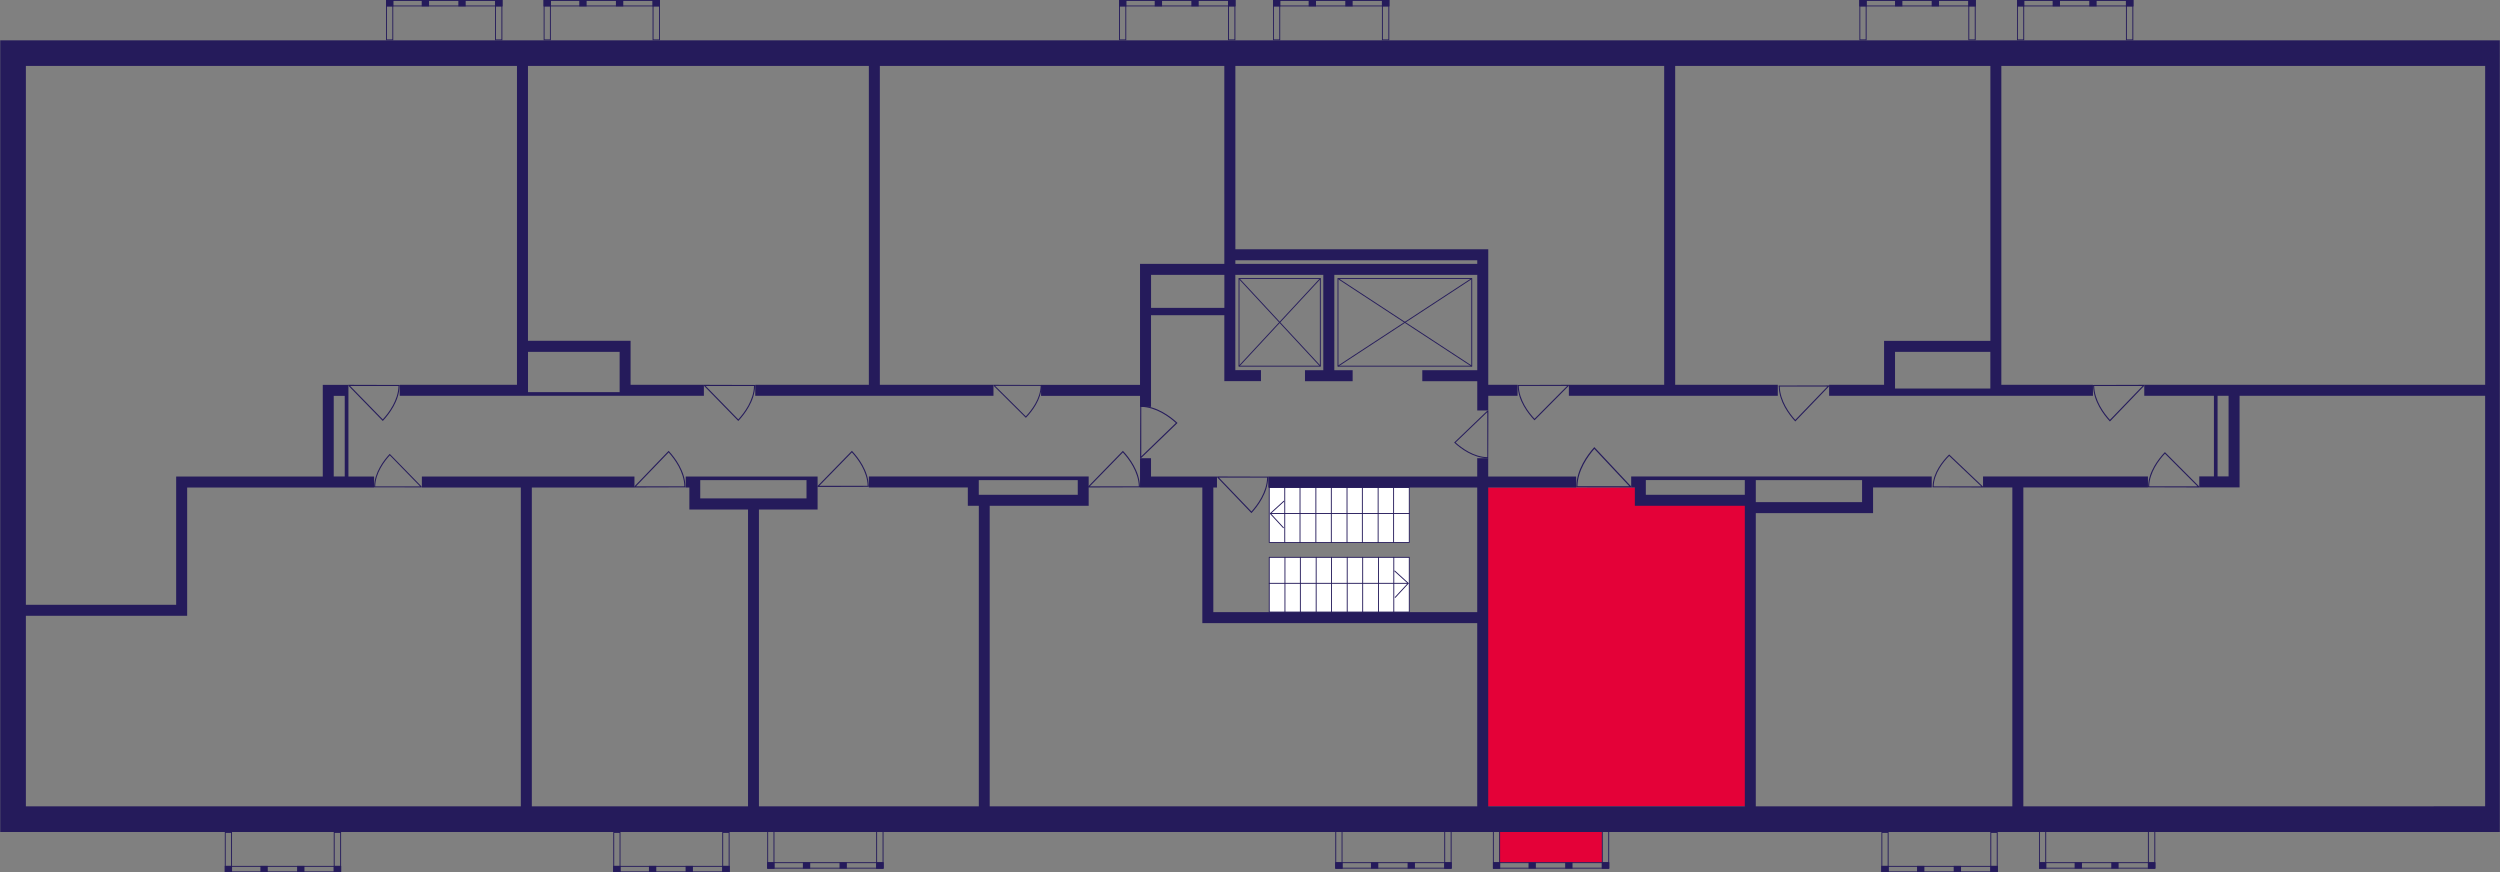 <?xml version="1.0" encoding="utf-8"?>
<!-- Generator: Adobe Illustrator 24.3.0, SVG Export Plug-In . SVG Version: 6.00 Build 0)  -->
<svg version="1.1" id="Слой_6" xmlns="http://www.w3.org/2000/svg" xmlns:xlink="http://www.w3.org/1999/xlink" x="0px" y="0px"
	 viewBox="0 0 649.99 226.79" style="enable-background:new 0 0 649.99 226.79;" xml:space="preserve">
<rect x="0" y="0" width="649.99" height="226.79" fill="#808080" stroke="none"/>
<path style="fill:#E40138;" d="M454.65,209.64h-69.56v-82.9c13.58,0,27.16,0,40.74,0c0.08,0.95,0.16,1.91,0.24,2.86
	c9.53,0,19.06,0,28.59,0c0,10.8,0,21.6,0,32.4c0,2.06,0,4.13,0,6.19C454.65,182,454.65,195.82,454.65,209.64z"/>
<rect x="389.85" y="216.31" style="fill:#E40138;" width="26.68" height="7.94"/>
<g>
	
		<rect x="128.7" y="0" transform="matrix(-1 -2.656199e-07 2.656199e-07 -1 259.307 1.662)" style="fill:#251B5B;" width="1.91" height="1.66"/>
	
		<rect x="100.39" y="0" transform="matrix(-1 -2.703072e-07 2.703072e-07 -1 202.649 1.662)" style="fill:#251B5B;" width="1.87" height="1.66"/>
	
		<rect x="109.64" y="0" transform="matrix(-1 -2.656248e-07 2.656248e-07 -1 221.191 1.662)" style="fill:#251B5B;" width="1.91" height="1.66"/>
	
		<rect x="119.17" y="0" transform="matrix(-1 -2.656208e-07 2.656208e-07 -1 240.249 1.662)" style="fill:#251B5B;" width="1.91" height="1.66"/>
	<g>
		<path style="fill:#251B5B;" d="M130.37,0.24v10.01h-1.43V0.24H130.37 M130.61,0h-1.91v10.48h1.91V0L130.61,0z"/>
	</g>
	<g>
		<path style="fill:#251B5B;" d="M102.01,0.24l0,10.01h-1.4l0-10.01H102.01 M102.24,0h-1.87l0,10.48h1.87L102.24,0L102.24,0z"/>
	</g>
	<g>
		<path style="fill:#251B5B;" d="M130.37,0.24v1.19h-29.74V0.24H130.37 M130.61,0h-30.22v1.66h30.22V0L130.61,0z"/>
	</g>
</g>
<g>
	
		<rect x="169.68" y="0" transform="matrix(-1 -2.656199e-07 2.656199e-07 -1 341.256 1.662)" style="fill:#251B5B;" width="1.91" height="1.66"/>
	
		<rect x="141.36" y="0" transform="matrix(-1 -2.703072e-07 2.703072e-07 -1 284.598 1.662)" style="fill:#251B5B;" width="1.87" height="1.66"/>
	
		<rect x="150.62" y="0" transform="matrix(-1 -2.656248e-07 2.656248e-07 -1 303.14 1.662)" style="fill:#251B5B;" width="1.91" height="1.66"/>
	
		<rect x="160.15" y="0" transform="matrix(-1 -2.656208e-07 2.656208e-07 -1 322.198 1.662)" style="fill:#251B5B;" width="1.91" height="1.66"/>
	<g>
		<path style="fill:#251B5B;" d="M171.34,0.24v10.01h-1.43l0-10.01H171.34 M171.58,0h-1.91l0,10.48h1.91V0L171.58,0z"/>
	</g>
	<g>
		<path style="fill:#251B5B;" d="M142.98,0.24l0,10.01h-1.4V0.24H142.98 M143.22,0h-1.87v10.48h1.87L143.22,0L143.22,0z"/>
	</g>
	<g>
		<path style="fill:#251B5B;" d="M171.34,0.24v1.19H141.6V0.24H171.34 M171.58,0h-30.22v1.66h30.22V0L171.58,0z"/>
	</g>
</g>
<g>
	
		<rect x="319.28" y="0" transform="matrix(-1 -2.656199e-07 2.656199e-07 -1 640.465 1.662)" style="fill:#251B5B;" width="1.91" height="1.66"/>
	
		<rect x="290.97" y="0" transform="matrix(-1 -2.703072e-07 2.703072e-07 -1 583.807 1.662)" style="fill:#251B5B;" width="1.87" height="1.66"/>
	
		<rect x="300.22" y="0" transform="matrix(-1 -2.656248e-07 2.656248e-07 -1 602.349 1.662)" style="fill:#251B5B;" width="1.91" height="1.66"/>
	
		<rect x="309.75" y="0" transform="matrix(-1 -2.656208e-07 2.656208e-07 -1 621.407 1.662)" style="fill:#251B5B;" width="1.91" height="1.66"/>
	<g>
		<path style="fill:#251B5B;" d="M320.95,0.24l0,10.01h-1.43l0-10.01H320.95 M321.19,0h-1.91l0,10.48h1.91L321.19,0L321.19,0z"/>
	</g>
	<g>
		<path style="fill:#251B5B;" d="M292.59,0.24v10.01h-1.4V0.24H292.59 M292.82,0h-1.87v10.48h1.87V0L292.82,0z"/>
	</g>
	<g>
		<path style="fill:#251B5B;" d="M320.95,0.24v1.19h-29.74V0.24H320.95 M321.19,0h-30.22v1.66h30.22V0L321.19,0z"/>
	</g>
</g>
<g>
	
		<rect x="359.3" y="0" transform="matrix(-1 -2.656199e-07 2.656199e-07 -1 720.508 1.662)" style="fill:#251B5B;" width="1.91" height="1.66"/>
	
		<rect x="330.99" y="0" transform="matrix(-1 -2.703072e-07 2.703072e-07 -1 663.85 1.662)" style="fill:#251B5B;" width="1.87" height="1.66"/>
	
		<rect x="340.24" y="0" transform="matrix(-1 -2.656248e-07 2.656248e-07 -1 682.393 1.662)" style="fill:#251B5B;" width="1.91" height="1.66"/>
	
		<rect x="349.77" y="0" transform="matrix(-1 -2.656208e-07 2.656208e-07 -1 701.45 1.662)" style="fill:#251B5B;" width="1.91" height="1.66"/>
	<g>
		<path style="fill:#251B5B;" d="M360.97,0.24v10.01h-1.43V0.24H360.97 M361.21,0h-1.91v10.48h1.91V0L361.21,0z"/>
	</g>
	<g>
		<path style="fill:#251B5B;" d="M332.61,0.24v10.01h-1.4V0.24H332.61 M332.85,0h-1.87v10.48h1.87V0L332.85,0z"/>
	</g>
	<g>
		<path style="fill:#251B5B;" d="M360.97,0.24v1.19h-29.74V0.24H360.97 M361.21,0h-30.22v1.66h30.22V0L361.21,0z"/>
	</g>
</g>
<g>
	
		<rect x="511.76" y="0" transform="matrix(-1 -2.656199e-07 2.656199e-07 -1 1025.435 1.663)" style="fill:#251B5B;" width="1.91" height="1.66"/>
	
		<rect x="483.45" y="0" transform="matrix(-1 -2.703072e-07 2.703072e-07 -1 968.777 1.662)" style="fill:#251B5B;" width="1.87" height="1.66"/>
	
		<rect x="492.71" y="0" transform="matrix(-1 -2.656248e-07 2.656248e-07 -1 987.319 1.662)" style="fill:#251B5B;" width="1.91" height="1.66"/>
	
		<rect x="502.24" y="0" transform="matrix(-1 -2.656208e-07 2.656208e-07 -1 1006.377 1.662)" style="fill:#251B5B;" width="1.91" height="1.66"/>
	<g>
		<path style="fill:#251B5B;" d="M513.43,0.24v10.01H512V0.24H513.43 M513.67,0h-1.91v10.48h1.91V0L513.67,0z"/>
	</g>
	<g>
		<path style="fill:#251B5B;" d="M485.07,0.24v10.01h-1.4V0.24H485.07 M485.31,0h-1.87v10.48h1.87V0L485.31,0z"/>
	</g>
	<g>
		<path style="fill:#251B5B;" d="M513.43,0.24v1.19h-29.74V0.24H513.43 M513.67,0h-30.22v1.66h30.22V0L513.67,0z"/>
	</g>
</g>
<g>
	
		<rect x="552.74" y="0" transform="matrix(-1 -2.656199e-07 2.656199e-07 -1 1107.384 1.663)" style="fill:#251B5B;" width="1.91" height="1.66"/>
	
		<rect x="524.43" y="0" transform="matrix(-1 -2.703072e-07 2.703072e-07 -1 1050.726 1.662)" style="fill:#251B5B;" width="1.87" height="1.66"/>
	
		<rect x="533.68" y="0" transform="matrix(-1 -2.656248e-07 2.656248e-07 -1 1069.268 1.662)" style="fill:#251B5B;" width="1.91" height="1.66"/>
	
		<rect x="543.21" y="0" transform="matrix(-1 -2.656208e-07 2.656208e-07 -1 1088.326 1.662)" style="fill:#251B5B;" width="1.91" height="1.66"/>
	<g>
		<path style="fill:#251B5B;" d="M554.41,0.24v10.01h-1.43V0.24H554.41 M554.65,0h-1.91v10.48h1.91V0L554.65,0z"/>
	</g>
	<g>
		<path style="fill:#251B5B;" d="M526.04,0.24v10.01h-1.4V0.24H526.04 M526.28,0h-1.87v10.48h1.87V0L526.28,0z"/>
	</g>
	<g>
		<path style="fill:#251B5B;" d="M554.41,0.24v1.19h-29.74V0.24H554.41 M554.65,0h-30.22v1.66h30.22V0L554.65,0z"/>
	</g>
</g>
<g>
	
		<rect x="558.46" y="224.17" transform="matrix(-1 2.656208e-07 -2.656208e-07 -1 1118.819 450.01)" style="fill:#251B5B;" width="1.91" height="1.66"/>
	
		<rect x="530.14" y="224.17" transform="matrix(-1 2.703072e-07 -2.703072e-07 -1 1062.161 450.01)" style="fill:#251B5B;" width="1.87" height="1.66"/>
	
		<rect x="539.4" y="224.17" transform="matrix(-1 2.656248e-07 -2.656248e-07 -1 1080.703 450.01)" style="fill:#251B5B;" width="1.91" height="1.66"/>
	
		<rect x="548.93" y="224.17" transform="matrix(-1 2.656208e-07 -2.656208e-07 -1 1099.761 450.01)" style="fill:#251B5B;" width="1.91" height="1.66"/>
	<g>
		<path style="fill:#251B5B;" d="M560.12,215.59v10.01h-1.43v-10.01H560.12 M560.36,215.35h-1.91v10.48h1.91V215.35L560.36,215.35z"
			/>
	</g>
	<g>
		<path style="fill:#251B5B;" d="M531.76,215.59v10.01h-1.4v-10.01H531.76 M532,215.35h-1.87v10.48H532V215.35L532,215.35z"/>
	</g>
	<g>
		<path style="fill:#251B5B;" d="M560.12,224.41v1.19h-29.74v-1.19H560.12 M560.36,224.17h-30.22v1.66h30.22V224.17L560.36,224.17z"
			/>
	</g>
</g>
<g>
	
		<rect x="517.48" y="225.13" transform="matrix(-1 2.656199e-07 -2.656199e-07 -1 1036.87 451.916)" style="fill:#251B5B;" width="1.91" height="1.66"/>
	
		<rect x="489.17" y="225.13" transform="matrix(-1 2.703072e-07 -2.703072e-07 -1 980.212 451.916)" style="fill:#251B5B;" width="1.87" height="1.66"/>
	
		<rect x="498.42" y="225.13" transform="matrix(-1 2.656248e-07 -2.656248e-07 -1 998.754 451.916)" style="fill:#251B5B;" width="1.91" height="1.66"/>
	
		<rect x="507.95" y="225.13" transform="matrix(-1 2.656208e-07 -2.656208e-07 -1 1017.812 451.916)" style="fill:#251B5B;" width="1.91" height="1.66"/>
	<g>
		<path style="fill:#251B5B;" d="M519.15,216.55l0,10.01h-1.43v-10.01H519.15 M519.39,216.31h-1.91v10.48h1.91L519.39,216.31
			L519.39,216.31z"/>
	</g>
	<g>
		<path style="fill:#251B5B;" d="M490.79,216.55v10.01h-1.4v-10.01H490.79 M491.03,216.31h-1.87v10.48h1.87V216.31L491.03,216.31z"
			/>
	</g>
	<g>
		<path style="fill:#251B5B;" d="M519.15,225.37v1.19h-29.74v-1.19L519.15,225.37 M519.39,225.13l-30.22,0v1.66h30.22V225.13
			L519.39,225.13z"/>
	</g>
</g>
<g>
	
		<rect x="416.48" y="224.17" transform="matrix(-1 2.656208e-07 -2.656208e-07 -1 834.856 450.01)" style="fill:#251B5B;" width="1.91" height="1.66"/>
	
		<rect x="388.16" y="224.17" transform="matrix(-1 2.703072e-07 -2.703072e-07 -1 778.198 450.01)" style="fill:#251B5B;" width="1.87" height="1.66"/>
	
		<rect x="397.42" y="224.17" transform="matrix(-1 2.656248e-07 -2.656248e-07 -1 796.74 450.01)" style="fill:#251B5B;" width="1.91" height="1.66"/>
	
		<rect x="406.95" y="224.17" transform="matrix(-1 2.656208e-07 -2.656208e-07 -1 815.798 450.01)" style="fill:#251B5B;" width="1.91" height="1.66"/>
	<g>
		<path style="fill:#251B5B;" d="M418.14,215.59v10.01h-1.43v-10.01H418.14 M418.38,215.35h-1.91v10.48h1.91V215.35L418.38,215.35z"
			/>
	</g>
	<g>
		<path style="fill:#251B5B;" d="M389.78,215.59v10.01h-1.4v-10.01H389.78 M390.02,215.35h-1.87v10.48h1.87V215.35L390.02,215.35z"
			/>
	</g>
	<g>
		<path style="fill:#251B5B;" d="M418.14,224.41v1.19H388.4v-1.19H418.14 M418.38,224.17h-30.22v1.66h30.22V224.17L418.38,224.17z"
			/>
	</g>
</g>
<g>
	
		<rect x="375.5" y="224.17" transform="matrix(-1 2.656208e-07 -2.656208e-07 -1 752.907 450.01)" style="fill:#251B5B;" width="1.91" height="1.66"/>
	
		<rect x="347.19" y="224.17" transform="matrix(-1 2.703072e-07 -2.703072e-07 -1 696.249 450.01)" style="fill:#251B5B;" width="1.87" height="1.66"/>
	
		<rect x="356.44" y="224.17" transform="matrix(-1 2.656248e-07 -2.656248e-07 -1 714.791 450.01)" style="fill:#251B5B;" width="1.91" height="1.66"/>
	
		<rect x="365.97" y="224.17" transform="matrix(-1 2.656208e-07 -2.656208e-07 -1 733.849 450.01)" style="fill:#251B5B;" width="1.91" height="1.66"/>
	<g>
		<path style="fill:#251B5B;" d="M377.17,215.59l0,10.01h-1.43v-10.01H377.17 M377.41,215.35h-1.91v10.48h1.91L377.41,215.35
			L377.41,215.35z"/>
	</g>
	<g>
		<path style="fill:#251B5B;" d="M348.81,215.59v10.01h-1.4l0-10.01H348.81 M349.04,215.35h-1.87l0,10.48h1.87V215.35L349.04,215.35
			z"/>
	</g>
	<g>
		<path style="fill:#251B5B;" d="M377.17,224.41v1.19h-29.74v-1.19H377.17 M377.41,224.17h-30.22v1.66h30.22V224.17L377.41,224.17z"
			/>
	</g>
</g>
<g>
	
		<rect x="227.8" y="224.17" transform="matrix(-1 2.656208e-07 -2.656208e-07 -1 457.509 450.01)" style="fill:#251B5B;" width="1.91" height="1.66"/>
	
		<rect x="199.49" y="224.17" transform="matrix(-1 2.703072e-07 -2.703072e-07 -1 400.851 450.01)" style="fill:#251B5B;" width="1.87" height="1.66"/>
	
		<rect x="208.74" y="224.17" transform="matrix(-1 2.656248e-07 -2.656248e-07 -1 419.393 450.01)" style="fill:#251B5B;" width="1.91" height="1.66"/>
	
		<rect x="218.27" y="224.17" transform="matrix(-1 2.656208e-07 -2.656208e-07 -1 438.451 450.01)" style="fill:#251B5B;" width="1.91" height="1.66"/>
	<g>
		<path style="fill:#251B5B;" d="M229.47,215.59l0,10.01h-1.43l0-10.01H229.47 M229.71,215.35h-1.91l0,10.48h1.91L229.71,215.35
			L229.71,215.35z"/>
	</g>
	<g>
		<path style="fill:#251B5B;" d="M201.11,215.59v10.01h-1.4v-10.01H201.11 M201.35,215.35h-1.87v10.48h1.87V215.35L201.35,215.35z"
			/>
	</g>
	<g>
		<path style="fill:#251B5B;" d="M229.47,224.41v1.19h-29.74l0-1.19H229.47 M229.71,224.17h-30.22l0,1.66h30.22V224.17
			L229.71,224.17z"/>
	</g>
</g>
<g>
	
		<rect x="187.78" y="225.13" transform="matrix(-1 2.656199e-07 -2.656199e-07 -1 377.466 451.916)" style="fill:#251B5B;" width="1.91" height="1.66"/>
	
		<rect x="159.47" y="225.13" transform="matrix(-1 2.703072e-07 -2.703072e-07 -1 320.808 451.916)" style="fill:#251B5B;" width="1.87" height="1.66"/>
	
		<rect x="168.72" y="225.13" transform="matrix(-1 2.656248e-07 -2.656248e-07 -1 339.35 451.916)" style="fill:#251B5B;" width="1.91" height="1.66"/>
	
		<rect x="178.25" y="225.13" transform="matrix(-1 2.656208e-07 -2.656208e-07 -1 358.408 451.916)" style="fill:#251B5B;" width="1.91" height="1.66"/>
	<g>
		<path style="fill:#251B5B;" d="M189.45,216.55v10.01h-1.43v-10.01H189.45 M189.69,216.31h-1.91v10.48h1.91V216.31L189.69,216.31z"
			/>
	</g>
	<g>
		<path style="fill:#251B5B;" d="M161.09,216.55v10.01h-1.4v-10.01H161.09 M161.32,216.31h-1.87v10.48h1.87V216.31L161.32,216.31z"
			/>
	</g>
	<g>
		<path style="fill:#251B5B;" d="M189.45,225.37v1.19h-29.74v-1.19L189.45,225.37 M189.69,225.13l-30.22,0v1.66h30.22V225.13
			L189.69,225.13z"/>
	</g>
</g>
<g>
	
		<rect x="86.77" y="225.13" transform="matrix(-1 2.656199e-07 -2.656199e-07 -1 175.452 451.916)" style="fill:#251B5B;" width="1.91" height="1.66"/>
	
		<rect x="58.46" y="225.13" transform="matrix(-1 2.703072e-07 -2.703072e-07 -1 118.794 451.916)" style="fill:#251B5B;" width="1.87" height="1.66"/>
	
		<rect x="67.72" y="225.13" transform="matrix(-1 2.656248e-07 -2.656248e-07 -1 137.336 451.916)" style="fill:#251B5B;" width="1.91" height="1.66"/>
	
		<rect x="77.24" y="225.13" transform="matrix(-1 2.656208e-07 -2.656208e-07 -1 156.394 451.916)" style="fill:#251B5B;" width="1.91" height="1.66"/>
	<g>
		<path style="fill:#251B5B;" d="M88.44,216.55v10.01h-1.43l0-10.01H88.44 M88.68,216.31h-1.91l0,10.48h1.91V216.31L88.68,216.31z"
			/>
	</g>
	<g>
		<path style="fill:#251B5B;" d="M60.08,216.55l0,10.01h-1.4v-10.01H60.08 M60.32,216.31h-1.87v10.48h1.87L60.32,216.31
			L60.32,216.31z"/>
	</g>
	<g>
		<path style="fill:#251B5B;" d="M88.44,225.37v1.19H58.7v-1.19L88.44,225.37 M88.68,225.13l-30.22,0v1.66h30.22V225.13
			L88.68,225.13z"/>
	</g>
</g>
<g>
	
		<rect x="330" y="144.9" style="fill:#FFFFFF;stroke:#251B5B;stroke-width:0.238;stroke-linecap:round;stroke-linejoin:round;stroke-miterlimit:10;" width="36.41" height="14.24"/>
	
		<line style="fill:none;stroke:#251B5B;stroke-width:0.238;stroke-linecap:round;stroke-linejoin:round;stroke-miterlimit:10;" x1="334.08" y1="159.13" x2="334.08" y2="144.9"/>
	
		<line style="fill:none;stroke:#251B5B;stroke-width:0.238;stroke-linecap:round;stroke-linejoin:round;stroke-miterlimit:10;" x1="338.09" y1="159.13" x2="338.09" y2="144.9"/>
	
		<line style="fill:none;stroke:#251B5B;stroke-width:0.238;stroke-linecap:round;stroke-linejoin:round;stroke-miterlimit:10;" x1="342.2" y1="159.13" x2="342.2" y2="144.9"/>
	
		<line style="fill:none;stroke:#251B5B;stroke-width:0.238;stroke-linecap:round;stroke-linejoin:round;stroke-miterlimit:10;" x1="346.19" y1="159.13" x2="346.19" y2="144.9"/>
	
		<line style="fill:none;stroke:#251B5B;stroke-width:0.238;stroke-linecap:round;stroke-linejoin:round;stroke-miterlimit:10;" x1="350.27" y1="159.13" x2="350.27" y2="144.9"/>
	
		<line style="fill:none;stroke:#251B5B;stroke-width:0.238;stroke-linecap:round;stroke-linejoin:round;stroke-miterlimit:10;" x1="354.29" y1="159.13" x2="354.29" y2="144.9"/>
	
		<line style="fill:none;stroke:#251B5B;stroke-width:0.238;stroke-linecap:round;stroke-linejoin:round;stroke-miterlimit:10;" x1="358.41" y1="159.13" x2="358.41" y2="144.9"/>
	
		<line style="fill:none;stroke:#251B5B;stroke-width:0.238;stroke-linecap:round;stroke-linejoin:round;stroke-miterlimit:10;" x1="362.38" y1="159.13" x2="362.38" y2="144.9"/>
	
		<line style="fill:none;stroke:#251B5B;stroke-width:0.238;stroke-linecap:round;stroke-linejoin:round;stroke-miterlimit:10;" x1="330" y1="151.66" x2="366.09" y2="151.66"/>
	
		<polyline style="fill:none;stroke:#251B5B;stroke-width:0.238;stroke-linecap:round;stroke-linejoin:round;stroke-miterlimit:10;" points="
		362.74,155.32 366.13,151.66 362.62,148.46 	"/>
</g>
<g>
	
		<rect x="330" y="126.74" style="fill:#FFFFFF;stroke:#251B5B;stroke-width:0.238;stroke-linecap:round;stroke-linejoin:round;stroke-miterlimit:10;" width="36.41" height="14.29"/>
	
		<line style="fill:none;stroke:#251B5B;stroke-width:0.238;stroke-linecap:round;stroke-linejoin:round;stroke-miterlimit:10;" x1="362.33" y1="141.03" x2="362.33" y2="126.74"/>
	
		<line style="fill:none;stroke:#251B5B;stroke-width:0.238;stroke-linecap:round;stroke-linejoin:round;stroke-miterlimit:10;" x1="358.31" y1="141.03" x2="358.31" y2="126.74"/>
	
		<line style="fill:none;stroke:#251B5B;stroke-width:0.238;stroke-linecap:round;stroke-linejoin:round;stroke-miterlimit:10;" x1="354.21" y1="141.03" x2="354.21" y2="126.74"/>
	
		<line style="fill:none;stroke:#251B5B;stroke-width:0.238;stroke-linecap:round;stroke-linejoin:round;stroke-miterlimit:10;" x1="350.22" y1="141.03" x2="350.22" y2="126.74"/>
	
		<line style="fill:none;stroke:#251B5B;stroke-width:0.238;stroke-linecap:round;stroke-linejoin:round;stroke-miterlimit:10;" x1="346.14" y1="141.03" x2="346.14" y2="126.74"/>
	
		<line style="fill:none;stroke:#251B5B;stroke-width:0.238;stroke-linecap:round;stroke-linejoin:round;stroke-miterlimit:10;" x1="342.12" y1="141.03" x2="342.12" y2="126.74"/>
	
		<line style="fill:none;stroke:#251B5B;stroke-width:0.238;stroke-linecap:round;stroke-linejoin:round;stroke-miterlimit:10;" x1="338" y1="141.03" x2="338" y2="126.74"/>
	
		<line style="fill:none;stroke:#251B5B;stroke-width:0.238;stroke-linecap:round;stroke-linejoin:round;stroke-miterlimit:10;" x1="334.03" y1="141.03" x2="334.03" y2="126.74"/>
	
		<line style="fill:none;stroke:#251B5B;stroke-width:0.238;stroke-linecap:round;stroke-linejoin:round;stroke-miterlimit:10;" x1="366.41" y1="133.52" x2="330.32" y2="133.52"/>
	
		<polyline style="fill:none;stroke:#251B5B;stroke-width:0.238;stroke-linecap:round;stroke-linejoin:round;stroke-miterlimit:10;" points="
		333.67,137.2 330.28,133.52 333.79,130.32 	"/>
</g>
<g>
	
		<rect x="347.87" y="72.42" style="fill:none;stroke:#251B5B;stroke-width:0.238;stroke-miterlimit:10;" width="34.78" height="22.78"/>
	<line style="fill:none;stroke:#251B5B;stroke-width:0.238;stroke-miterlimit:10;" x1="347.87" y1="95.2" x2="382.65" y2="72.42"/>
	<line style="fill:none;stroke:#251B5B;stroke-width:0.238;stroke-miterlimit:10;" x1="382.65" y1="95.2" x2="347.87" y2="72.42"/>
</g>
<g>
	
		<rect x="322.14" y="72.42" style="fill:none;stroke:#251B5B;stroke-width:0.238;stroke-miterlimit:10;" width="21.14" height="22.78"/>
	<line style="fill:none;stroke:#251B5B;stroke-width:0.238;stroke-miterlimit:10;" x1="322.14" y1="95.2" x2="343.28" y2="72.42"/>
	<line style="fill:none;stroke:#251B5B;stroke-width:0.238;stroke-miterlimit:10;" x1="343.28" y1="95.2" x2="322.14" y2="72.42"/>
</g>
<path style="fill:#251B5B;" d="M386.93,119.16c-0.08,0-0.16,0-0.24,0v-0.03c-3.7-0.08-6.92-2.51-8.52-3.98l-0.1-0.09l8.62-8.28
	v-0.05c0.09,0,0.19,0,0.28,0C386.96,110.87,386.95,115.01,386.93,119.16z M386.69,107.15l-8.23,7.9c1.6,1.44,4.7,3.74,8.23,3.81
	V107.15z"/>
<path style="fill:#251B5B;" d="M329.76,123.92c0,0.09,0,0.17,0,0.26h-0.04c-0.09,3.96-2.69,7.41-4.25,9.12l-0.1,0.11l-8.85-9.23
	h-0.06c0-0.1,0-0.2,0-0.3C320.9,123.89,325.33,123.9,329.76,123.92z M316.92,124.18l8.45,8.81c1.54-1.72,3.99-5.04,4.08-8.81
	L316.92,124.18z"/>
<path style="fill:#251B5B;" d="M296.41,126.7c0-0.09,0-0.17,0-0.26h-0.04c-0.09-3.96-2.73-7.41-4.32-9.12l-0.1-0.11l-9,9.23h-0.06
	c0,0.1,0,0.2,0,0.3C287.4,126.72,291.9,126.71,296.41,126.7z M283.35,126.44l8.59-8.81c1.57,1.72,4.06,5.04,4.15,8.81L283.35,126.44
	z"/>
<path style="fill:#251B5B;" d="M409.8,126.69c0-0.1,0-0.19,0-0.29h0.04c0.09-4.36,2.89-8.15,4.57-10.04l0.1-0.12l9.51,10.15h0.06
	c0,0.11,0,0.22,0,0.33C419.33,126.72,414.57,126.71,409.8,126.69z M423.61,126.41l-9.09-9.69c-1.66,1.89-4.29,5.54-4.39,9.69
	L423.61,126.41z"/>
<path style="fill:#251B5B;" d="M296.46,105.46c0.09,0,0.18,0,0.27,0v0.04c4.04,0.09,7.56,2.76,9.31,4.37l0.11,0.1l-9.42,9.09v0.06
	c-0.1,0-0.2,0-0.31,0C296.44,114.56,296.45,110.01,296.46,105.46z M296.73,118.65l8.99-8.68c-1.75-1.59-5.14-4.1-8.99-4.19
	L296.73,118.65z"/>
<path style="fill:#251B5B;" d="M462.43,100.24c0,0.09,0,0.17,0,0.26h0.04c0.08,3.9,2.65,7.29,4.2,8.98l0.09,0.1l8.74-9.08h0.06
	c0-0.1,0-0.2,0-0.29C471.18,100.22,466.8,100.23,462.43,100.24z M475.11,100.5l-8.35,8.67c-1.52-1.69-3.94-4.96-4.03-8.67H475.11z"
	/>
<path style="fill:#251B5B;" d="M394.56,100.09c0,0.08,0,0.17,0,0.25h0.04c0.09,3.84,2.7,7.17,4.27,8.84l0.1,0.1l8.88-8.94h0.06
	c0-0.1,0-0.19,0-0.29C403.45,100.07,399.01,100.08,394.56,100.09z M407.45,100.34l-8.48,8.54c-1.55-1.66-4.01-4.88-4.09-8.54
	L407.45,100.34z"/>
<path style="fill:#251B5B;" d="M544.16,100.09c0,0.09,0,0.17,0,0.26h0.04c0.09,3.96,2.7,7.41,4.27,9.12l0.1,0.11l8.88-9.23h0.06
	c0-0.1,0-0.2,0-0.3C553.06,100.07,548.61,100.08,544.16,100.09z M557.05,100.35l-8.48,8.81c-1.55-1.72-4.01-5.04-4.09-8.81H557.05z"
	/>
<path style="fill:#251B5B;" d="M558.46,126.7c0-0.08,0-0.17,0-0.25h0.04c0.09-3.82,2.7-7.14,4.27-8.8l0.1-0.1l8.88,8.9h0.06
	c0,0.1,0,0.19,0,0.29C567.35,126.72,562.9,126.71,558.46,126.7z M571.35,126.45l-8.48-8.5c-1.55,1.66-4.01,4.86-4.09,8.5H571.35z"/>
<path style="fill:#251B5B;" d="M502.44,126.7c0-0.08,0-0.15,0-0.24h0.04c0.08-3.56,2.66-6.67,4.2-8.21l0.1-0.09l8.75,8.31h0.06
	c0,0.09,0,0.18,0,0.27C511.2,126.72,506.82,126.71,502.44,126.7z M515.13,126.47l-8.35-7.93c-1.53,1.55-3.95,4.53-4.03,7.93H515.13z
	"/>
<path style="fill:#251B5B;" d="M225.9,126.57c0-0.09,0-0.17,0-0.26h-0.04c-0.09-3.91-2.7-7.31-4.27-9l-0.1-0.1l-8.88,9.1h-0.06
	c0,0.1,0,0.2,0,0.3C217,126.59,221.45,126.58,225.9,126.57z M213.01,126.31l8.48-8.69c1.55,1.69,4.01,4.97,4.09,8.69L213.01,126.31z
	"/>
<path style="fill:#251B5B;" d="M178.25,126.7c0-0.09,0-0.17,0-0.26h-0.04c-0.09-3.96-2.7-7.41-4.27-9.12l-0.1-0.11l-8.88,9.23h-0.06
	c0,0.1,0,0.2,0,0.3C169.36,126.72,173.8,126.71,178.25,126.7z M165.36,126.44l8.48-8.81c1.55,1.72,4.01,5.04,4.09,8.81
	L165.36,126.44z"/>
<path style="fill:#251B5B;" d="M97.25,126.7c0-0.08,0-0.16,0-0.24h0.03c0.08-3.63,2.5-6.78,3.96-8.36l0.09-0.1l8.25,8.45l0.05,0
	c0,0.09,0,0.18,0,0.27C105.51,126.72,101.38,126.71,97.25,126.7z M109.22,126.46l-7.87-8.07c-1.44,1.57-3.72,4.61-3.8,8.07
	L109.22,126.46z"/>
<path style="fill:#251B5B;" d="M103.93,100.09c0,0.09,0,0.17,0,0.26h-0.04c-0.09,3.9-2.7,7.3-4.27,9l-0.1,0.1l-8.88-9.1h-0.06
	c0-0.1,0-0.2,0-0.3C95.03,100.07,99.48,100.08,103.93,100.09z M91.04,100.35l8.48,8.69c1.55-1.69,4.01-4.97,4.09-8.69L91.04,100.35z
	"/>
<path style="fill:#251B5B;" d="M196.36,100.09c0,0.09,0,0.17,0,0.26h-0.04c-0.09,3.9-2.7,7.3-4.27,9l-0.1,0.1l-8.88-9.1h-0.06
	c0-0.1,0-0.2,0-0.3C187.46,100.07,191.91,100.08,196.36,100.09z M183.47,100.35l8.48,8.69c1.55-1.69,4.01-4.97,4.09-8.69
	L183.47,100.35z"/>
<path style="fill:#251B5B;" d="M270.86,100.09c0,0.08,0,0.15,0,0.24h-0.03c-0.08,3.56-2.54,6.67-4.02,8.21l-0.09,0.09l-8.37-8.31
	h-0.05c0-0.09,0-0.18,0-0.27C262.48,100.07,266.67,100.08,270.86,100.09z M258.72,100.32l7.99,7.93c1.46-1.55,3.78-4.53,3.86-7.93
	L258.72,100.32z"/>
<path style="fill:#251B5B;" d="M644.28,10.48h-6.74h-24.78h-19.06h-19.06h-23.82h-23.82h-17.15h-22.87h-20.01h-19.06h-22.87h-19.06
	H391.7h-19.06h-14.29h-24.78h-16.2h-23.82h-21.92H260.2h-9.53h-17.15h-16.2H193.5h-24.78h-24.78h-16.2h-23.82H81.06H56.28H41.99
	H30.55H17.21H0.06v3.34v3.34v22.87v43.83v24.78v26.68v18.1v33.35v29.54h1.22h5.45h10.48h13.34h12.39H62h23.82h19.06h19.06h15.25
	h11.43h11.43h23.82h17.15h23.82h14.29h12.39h14.29h19.06h8.58h19.06h9.53h12.39h14.29h24.78h15.25h24.78h17.15h19.06h8.58h18.11
	h14.29h23.82h17.15h22.87h20.01h19.06h10.48h20.96h5.72h13.34H648h1.94V17.15v-1.91v-4.76H644.28z M632.78,209.64h-5.72H606.1
	h-10.48h-19.06h-20.01h-22.87h-7.62v-82.9h32.4v-2.86h-33.35h-1.91h-7.62v2.86h7.62v82.9h-6.67h-23.82h-14.29h-18.11h-3.81v-76.23
	h27.63h0.95h1.91v-6.67h15.25v-2.86h-15.25h-0.95h-1.91H456.5h-1.91h-0.95h-25.73h-0.95h-2.86v2.86h0.95v1.91v1.91v0.95h28.59v78.14
	h-1.91h-19.06h-17.15h-24.78h-3.81v-82.9h22.87v-2.86h-22.87v-4.76h-2.86v4.76h-54.32v2.86h54.32v32.4h-68.61v-32.4h0.95v-2.86
	h-0.95h-2.86h-13.34v-4.76h-2.86v4.76v1.91v0.95h16.2v32.4v1.91v0.95h71.47v47.64h-8.58h-24.78h-14.29h-12.39h-9.53h-19.06h-8.58
	h-19.06h-10.48V131.5h22.87h2.86v-2.86v-4.76h-1.91h-0.95h-25.73h-0.95h-1.91H225.9v2.86h25.73v1.91v2.86h2.86v78.14h-0.95h-12.39
	h-14.29h-23.82h-5.72v-77.18h12.39h2.86v-2.86v-5.72h-1.91h-0.95h-27.63h-0.95h-0.95h-0.95h-0.95v2.86h0.95v5.72h0.95h1.91h12.39
	v77.18h-8.58h-23.82h-11.43h-11.43h-0.95v-82.9h26.68v-2.86h-55.27v2.86h25.73v82.9h-11.43h-19.06H85.82H62H42.94H30.55H17.21H6.73
	v-22.87v-26.68H45.8h2.86v-2.86v-30.49h48.6v-2.86h-6.67v-20.96v-0.95v-1.91h-3.81h-2.86v2.86v20.96H45.8v0.95v1.91v30.49H6.73
	v-3.81v-18.1v-26.68V83.85V40.02V17.15h10.48h13.34h11.43h14.29h24.78h22.87h23.82h6.67v82.9h-30.49v2.86h30.49h0.95h1.91h23.82
	h0.95H163h0.95h19.06v-2.86h-19.06v-8.58v-1.91v-0.95h-26.68V17.15h6.67h24.78h24.78h23.82h8.58v82.9h-29.54v2.86h61.94v-2.86
	h-29.54v-82.9h4.76h17.15h8.58h0.95h11.43h21.92h23.82h0.95V66.7v1.91h-19.06h-2.86v2.86v28.59h-25.73v2.86h25.73v2.86h2.86V81.95
	h19.06v14.29v1.91v0.95h9.53v-2.86h-6.67V71.47h22.87v24.78h-4.76v2.86h12.39v-2.86h-4.76V71.47h37.16v24.78h-14.29v2.86h14.29v0.95
	v0.95v0.95v0.95v3.81h2.86v-3.81h7.62v-2.86h-7.62V99.1v-2.86V64.8h-0.95h-1.91h-62.89V17.15h12.39h24.78h14.29h19.06h14.29h19.06
	h7.62v82.9H407.9v2.86h54.32v-2.86h-26.68v-82.9h12.39h19.06h20.01h22.87h7.62v71.47h-24.78h-1.91h-0.95v11.43h-14.29v2.86h16.2
	h0.95h24.78h0.95h0.95h0.95h23.82v-2.86h-23.82v-82.9h6.67h23.82h23.82h19.06h19.06h24.78h6.74h1.84v82.9H557.5v2.86h18.11v20.96
	h-3.81v2.86h10.48v-0.95v-1.91v-20.96h63.84v106.72H632.78z M453.64,128.64h-25.73v-1.91v-1.91h25.73V128.64z M456.5,130.55v-5.72
	h27.63v1.91v3.81H456.5z M254.48,128.64v-3.81h25.73v3.81h-22.87H254.48z M182.06,129.59v-4.76h27.63v4.76H182.06z M86.77,123.88
	v-20.96h2.86v20.96H86.77z M137.28,91.48h23.82v10.48h-23.82v-1.91V91.48z M321.19,67.66h62.89v0.95h-37.16h-2.86h-22.87V67.66z
	 M318.33,71.47v8.58h-19.06v-8.58H318.33z M517.48,91.48v9.53h-24.78v-0.95v-8.58H517.48z M579.42,102.91v20.96h-2.86v-20.96H579.42
	z"/>
</svg>
